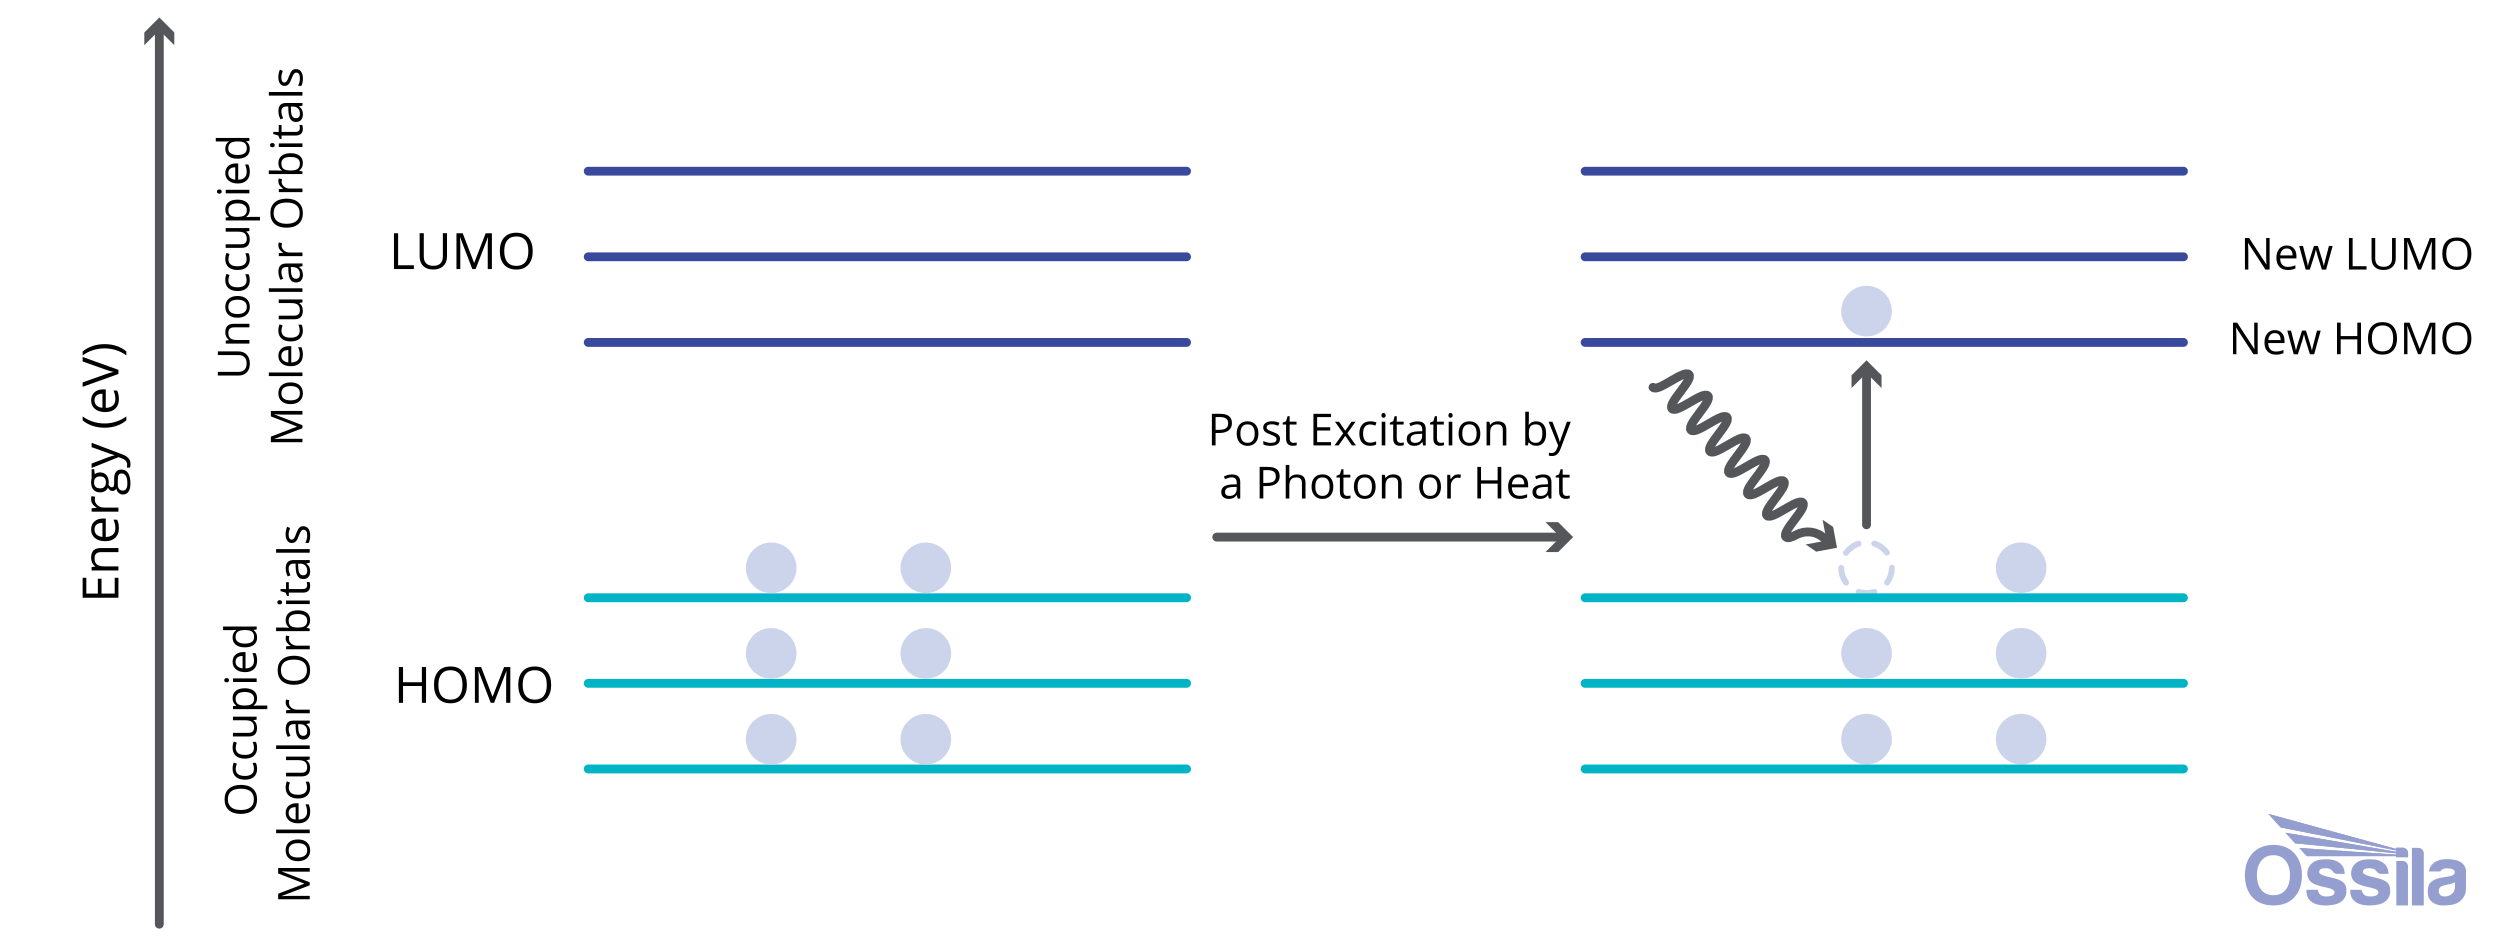 <!--?xml version="1.0" encoding="UTF-8"?-->
<svg viewBox="0 0 848 321.22" xmlns:xlink="http://www.w3.org/1999/xlink" height="321.22" width="848" xmlns="http://www.w3.org/2000/svg" id="Layer_2">
  <defs>
    <style>
      .cls-1 {
        fill: #ccd4ec;
      }

      .cls-2 {
        fill: #54565a;
      }

      .cls-3 {
        stroke: #54565a;
      }

      .cls-3, .cls-4, .cls-5, .cls-6 {
        fill: none;
      }

      .cls-3, .cls-5, .cls-6 {
        stroke-linecap: round;
        stroke-linejoin: round;
        stroke-width: 3px;
      }

      .cls-7 {
        clip-path: url(#clippath-1);
      }

      .cls-8 {
        fill: #949fd0;
      }

      .cls-9 {
        clip-path: url(#clippath-3);
      }

      .cls-5 {
        stroke: #00b4c5;
      }

      .cls-6 {
        stroke: #39499c;
      }

      .cls-10 {
        clip-path: url(#clippath-2);
      }

      .cls-11 {
        clip-path: url(#clippath);
      }
    </style>
    <clipPath id="clippath">
      <rect height="31.07" width="75" y="276.07" x="761.47" class="cls-4"></rect>
    </clipPath>
    <clipPath id="clippath-1">
      <rect height="31.07" width="75" y="276.07" x="761.47" class="cls-4"></rect>
    </clipPath>
    <clipPath id="clippath-2">
      <path d="M769.44,276.07l4.15,4.59,39.2,7.81v.45l-37.54-6.46,3.27,3.6,34.27,3.38v.44c-10.98-.76-21.86-1.49-32.84-2.25l2.51,2.76c10.14,0,20.19,0,30.33,0v.38h4.03v-1.34c0-1.04-.84-1.89-1.85-1.89h-2.18v.42l-43.34-11.88Z" class="cls-4"></path>
    </clipPath>
    <clipPath id="clippath-3">
      <rect height="31.07" width="75" y="276.07" x="761.47" class="cls-4"></rect>
    </clipPath>
  </defs>
  <g>
    <line y2="9.35" x2="54.04" y1="313.48" x1="54.04" class="cls-3"></line>
    <polygon points="59.12 15.33 54.04 10.24 48.95 15.33 48.95 11.01 54.04 5.93 59.12 11.01 59.12 15.33" class="cls-2"></polygon>
  </g>
  <g>
    <path d="M40.17,195.99v6.76h-12.14v-6.76h1.25v5.35h3.91v-5.03h1.25v5.03h4.47v-5.35h1.26Z"></path>
    <path d="M40.17,187.28h-5.88c-.74,0-1.29.17-1.66.51s-.55.87-.55,1.58c0,.95.26,1.65.77,2.09.51.44,1.36.66,2.55.66h4.77v1.38h-9.1v-1.12l1.25-.22v-.07c-.45-.28-.8-.68-1.04-1.19s-.37-1.08-.37-1.7c0-1.1.26-1.92.79-2.47.53-.55,1.37-.83,2.54-.83h5.94v1.38Z"></path>
    <path d="M40.33,179.23c0,1.34-.41,2.41-1.23,3.18-.82.78-1.96,1.17-3.41,1.17s-2.63-.36-3.49-1.08c-.86-.72-1.29-1.69-1.29-2.91,0-1.14.38-2.04,1.12-2.71s1.74-1,2.97-1h.87v6.27c1.07-.03,1.88-.3,2.43-.81.55-.51.83-1.23.83-2.16,0-.98-.21-1.95-.62-2.9h1.23c.21.49.36.95.45,1.38.09.43.14.96.14,1.57ZM32.06,179.6c0,.73.24,1.31.71,1.75.48.43,1.13.69,1.98.77v-4.76c-.87,0-1.54.19-2,.58s-.69.94-.69,1.66Z"></path>
    <path d="M30.91,169.39c0-.4.03-.77.1-1.09l1.28.19c-.08.38-.12.71-.12,1,0,.74.3,1.37.9,1.89s1.34.79,2.23.79h4.88v1.38h-9.1v-1.14l1.69-.16v-.07c-.59-.34-1.05-.74-1.37-1.22s-.48-1-.48-1.57Z"></path>
    <path d="M31.07,159.15h.87l.2,1.69c.19-.16.45-.29.76-.42.31-.12.67-.18,1.06-.18.89,0,1.6.3,2.13.91.53.61.8,1.45.8,2.51,0,.27-.02.53-.07.76.31.59.7.88,1.17.88.25,0,.43-.1.55-.31s.18-.56.18-1.05v-1.61c0-.99.21-1.74.62-2.27.42-.53,1.02-.79,1.81-.79,1.01,0,1.77.4,2.3,1.21s.79,1.99.79,3.54c0,1.19-.22,2.11-.66,2.75-.44.65-1.07.97-1.88.97-.55,0-1.03-.18-1.44-.53-.4-.35-.68-.85-.82-1.49-.11.23-.27.43-.49.58-.22.16-.48.24-.77.24-.33,0-.62-.09-.87-.27-.25-.18-.49-.46-.72-.84-.19.47-.52.85-.99,1.15-.46.29-1,.44-1.59.44-1,0-1.76-.3-2.3-.9-.54-.6-.81-1.44-.81-2.54,0-.48.06-.91.17-1.29v-3.15ZM33.99,165.66c.64,0,1.12-.18,1.44-.54.33-.36.49-.86.49-1.5,0-1.34-.65-2.02-1.96-2.02s-2.05.68-2.05,2.04c0,.65.17,1.15.52,1.49.35.35.87.52,1.55.52ZM41.7,166.41c.49,0,.87-.21,1.12-.62.25-.42.38-1.01.38-1.79,0-1.16-.17-2.01-.52-2.57-.35-.56-.81-.83-1.41-.83-.49,0-.83.15-1.02.46-.19.3-.29.88-.29,1.72v1.65c0,.62.15,1.11.45,1.46.3.35.73.52,1.29.52Z"></path>
    <path d="M31.07,158.73v-1.48l5.19-1.99c1.18-.44,2.04-.71,2.57-.81v-.07c-.28-.07-.76-.22-1.45-.45-.68-.23-2.79-.98-6.3-2.25v-1.48l10.36,3.91c1.02.39,1.75.84,2.18,1.36s.64,1.15.64,1.9c0,.42-.05.84-.14,1.25h-1.1c.07-.3.1-.64.1-1.02,0-.95-.53-1.62-1.59-2.03l-1.29-.51-9.15,3.67Z"></path>
    <path d="M35.51,145.08c-1.47,0-2.84-.21-4.12-.64-1.28-.43-2.4-1.05-3.36-1.86v-1.34c1.07.8,2.24,1.4,3.52,1.8,1.28.4,2.59.6,3.94.6s2.63-.21,3.89-.62c1.27-.41,2.42-1,3.47-1.77v1.33c-.94.81-2.04,1.43-3.29,1.86-1.26.43-2.61.64-4.05.64Z"></path>
    <path d="M40.33,135.43c0,1.34-.41,2.41-1.23,3.18-.82.78-1.96,1.17-3.41,1.17s-2.63-.36-3.49-1.08-1.29-1.69-1.29-2.91c0-1.14.38-2.04,1.12-2.71s1.74-1,2.97-1h.87v6.27c1.07-.03,1.88-.3,2.43-.81.55-.51.83-1.23.83-2.16,0-.98-.21-1.95-.62-2.91h1.23c.21.49.36.95.45,1.38.09.43.14.96.14,1.57ZM32.06,135.8c0,.73.24,1.31.71,1.75.48.44,1.13.69,1.98.77v-4.76c-.87,0-1.54.19-2,.58-.46.39-.69.94-.69,1.66Z"></path>
    <path d="M28.03,122.6v-1.52l12.14,4.38v1.39l-12.14,4.35v-1.49l7.85-2.79c.9-.32,1.78-.58,2.63-.76-.9-.2-1.79-.46-2.68-.78l-7.8-2.77Z"></path>
    <path d="M35.51,116.73c1.46,0,2.81.21,4.07.64,1.26.43,2.35,1.05,3.28,1.85v1.33c-1.04-.77-2.2-1.36-3.47-1.77-1.27-.41-2.57-.61-3.9-.61s-2.66.2-3.94.6c-1.28.4-2.45,1-3.52,1.8v-1.34c.97-.81,2.09-1.43,3.37-1.86s2.65-.64,4.11-.64Z"></path>
  </g>
  <g>
    <line y2="182.19" x2="530.18" y1="182.19" x1="412.72" class="cls-3"></line>
    <polygon points="524.21 187.27 529.3 182.19 524.21 177.1 528.52 177.1 533.61 182.19 528.52 187.27 524.21 187.27" class="cls-2"></polygon>
  </g>
  <line y2="58.07" x2="402.48" y1="58.07" x1="199.52" class="cls-6"></line>
  <line y2="87.11" x2="402.48" y1="87.11" x1="199.52" class="cls-6"></line>
  <line y2="116.15" x2="402.48" y1="116.15" x1="199.52" class="cls-6"></line>
  <line y2="202.76" x2="402.48" y1="202.76" x1="199.52" class="cls-5"></line>
  <line y2="231.79" x2="402.48" y1="231.79" x1="199.52" class="cls-5"></line>
  <line y2="260.83" x2="402.48" y1="260.83" x1="199.52" class="cls-5"></line>
  <g id="blue_watermark">
    <g class="cls-11">
      <g class="cls-7">
        <path d="M832.73,300.8c0,.5-.15,1.7-1.07,2.44-.92.74-1.95.92-2.95.79-1-.13-1.52-1.02-1.49-1.82.03-.8.38-1.49,1.6-1.83,1.22-.33,2.63-.5,3.91-1.1v1.52ZM833.1,291.78c-2.99-.68-5.4-.29-6.6.32-1.2.61-2.45,1.73-2.57,3.5h3.83s.43-1.03,2.06-1.06c1.63-.03,2.64.35,2.82,1.08.17.73-.44,1.29-1.44,1.54-1,.25-2.6.42-3.71.65-1.12.23-3.13,1.07-3.63,2.42-.49,1.35-.51,3.18.04,4.43.55,1.25,2.39,2.54,4.83,2.47,2.44-.07,4.4-.23,5.83-1.54,1.44-1.31,1.89-2.67,1.89-4.08s.01-5.7.01-6.18-.38-2.87-3.37-3.55" class="cls-8"></path>
        <path d="M773.59,280.66l39.19,7.81v.45l-37.54-6.46,3.27,3.6,34.27,3.38v.44c-10.98-.76-21.86-1.49-32.84-2.25l2.51,2.76c10.14,0,20.19,0,30.33,0v.38h4.03v-1.34c0-1.04-.83-1.89-1.85-1.89h-2.18v.42l-43.34-11.88,4.15,4.59Z" class="cls-8"></path>
      </g>
      <g class="cls-10">
        <rect height="14.7" width="47.38" y="276.07" x="769.44" class="cls-8"></rect>
      </g>
      <g class="cls-9">
        <path d="M820.3,287.6h-2.18v19.53h4.03v-17.68c0-1.02-.83-1.85-1.85-1.85" class="cls-8"></path>
        <path d="M814.96,292.03h-2.13v15.11h3.95v-13.29c0-1-.82-1.81-1.81-1.81" class="cls-8"></path>
        <path d="M809.05,298.85c-1.36-.83-3.05-1.09-5.05-1.58s-2.48-1.01-2.49-1.49c0-.48.28-.97.85-1.12.57-.15,1.49-.26,2.45-.04.96.22,1.46,1.15,1.69,1.38.24.23.66.41.95.41h2.76c-.1-1.64-.61-2.85-1.8-3.72-1.19-.87-2.65-1.36-5.64-1.19-2.99.17-4.59,1.71-5.09,3.47-.51,1.76.03,3.55,1.44,4.47,1.41.92,3.74,1.38,5.17,1.68,1.42.31,2.53.75,2.45,1.7-.07.95-1.68,1.44-3.58,1.2-1.91-.24-2.1-2.2-2.1-2.2h-3.85c-.13,2.51,1.07,3.88,2.63,4.6,1.55.73,4.21.99,7.02.36,2.82-.62,3.89-2.63,3.9-4.4.02-1.77-.35-2.71-1.71-3.54" class="cls-8"></path>
        <path d="M794.19,298.85c-1.36-.83-3.05-1.09-5.05-1.58s-2.48-1.01-2.49-1.49c0-.48.28-.97.85-1.12.57-.15,1.49-.26,2.45-.04.96.22,1.46,1.15,1.69,1.38.24.23.66.41.95.41h2.76c-.1-1.64-.61-2.85-1.8-3.72-1.19-.87-2.65-1.36-5.64-1.19-2.99.17-4.59,1.71-5.09,3.47-.51,1.76.03,3.55,1.44,4.47,1.41.92,3.74,1.38,5.17,1.68,1.42.31,2.53.75,2.45,1.7-.07.95-1.68,1.44-3.58,1.2-1.91-.24-2.1-2.2-2.1-2.2h-3.85c-.13,2.51,1.07,3.88,2.63,4.6,1.55.73,4.21.99,7.02.36,2.82-.62,3.89-2.63,3.9-4.4.02-1.77-.35-2.71-1.71-3.54" class="cls-8"></path>
        <path d="M771.14,303.65c-3.89,0-5.61-3.05-5.61-6.79s1.89-6.77,5.62-6.77,5.62,3.03,5.62,6.77-1.73,6.79-5.62,6.79M771.15,286.59c-6.42,0-9.68,4.59-9.68,10.26s2.96,10.28,9.66,10.28,9.69-4.62,9.69-10.28-3.26-10.26-9.68-10.26" class="cls-8"></path>
      </g>
    </g>
  </g>
  <g>
    <path d="M133.63,91.26v-12.14h1.41v10.86h5.35v1.28h-6.77Z"></path>
    <path d="M151.62,79.12v7.85c0,1.38-.42,2.47-1.25,3.26-.84.79-1.98,1.19-3.44,1.19s-2.59-.4-3.39-1.2-1.2-1.89-1.2-3.29v-7.82h1.41v7.92c0,1.01.28,1.79.83,2.33.55.54,1.37.81,2.44.81s1.81-.27,2.37-.82c.55-.54.83-1.33.83-2.34v-7.9h1.41Z"></path>
    <path d="M160.2,91.26l-4.12-10.76h-.07c.08.85.12,1.87.12,3.04v7.72h-1.3v-12.14h2.12l3.84,10.01h.07l3.88-10.01h2.11v12.14h-1.41v-7.82c0-.9.04-1.87.12-2.92h-.07l-4.15,10.74h-1.14Z"></path>
    <path d="M180.71,85.18c0,1.94-.49,3.47-1.47,4.58-.98,1.11-2.35,1.67-4.1,1.67s-3.17-.55-4.14-1.64c-.97-1.09-1.46-2.64-1.46-4.63s.49-3.51,1.46-4.59c.97-1.09,2.36-1.63,4.15-1.63s3.11.55,4.08,1.66c.98,1.11,1.47,2.63,1.47,4.58ZM171.04,85.18c0,1.64.35,2.89,1.05,3.74s1.72,1.27,3.05,1.27,2.36-.42,3.05-1.27,1.03-2.09,1.03-3.74-.34-2.87-1.03-3.71-1.69-1.27-3.03-1.27-2.37.42-3.07,1.27-1.05,2.08-1.05,3.71Z"></path>
  </g>
  <g>
    <path d="M144.51,238.4h-1.41v-5.71h-6.39v5.71h-1.41v-12.14h1.41v5.16h6.39v-5.16h1.41v12.14Z"></path>
    <path d="M158.38,232.31c0,1.94-.49,3.47-1.47,4.58-.98,1.11-2.35,1.67-4.1,1.67s-3.17-.55-4.14-1.64c-.97-1.09-1.46-2.64-1.46-4.63s.49-3.51,1.46-4.59c.97-1.09,2.36-1.63,4.15-1.63s3.11.55,4.08,1.66c.98,1.11,1.47,2.63,1.47,4.58ZM148.7,232.31c0,1.64.35,2.89,1.05,3.74s1.72,1.27,3.05,1.27,2.36-.42,3.05-1.27,1.03-2.09,1.03-3.74-.34-2.87-1.03-3.71-1.69-1.27-3.03-1.27-2.37.42-3.07,1.27-1.05,2.08-1.05,3.71Z"></path>
    <path d="M166.45,238.4l-4.12-10.76h-.07c.08.85.12,1.87.12,3.04v7.72h-1.3v-12.14h2.12l3.84,10.01h.07l3.88-10.01h2.11v12.14h-1.41v-7.82c0-.9.04-1.87.12-2.92h-.07l-4.15,10.74h-1.14Z"></path>
    <path d="M186.96,232.31c0,1.94-.49,3.47-1.47,4.58-.98,1.11-2.35,1.67-4.1,1.67s-3.17-.55-4.14-1.64c-.97-1.09-1.46-2.64-1.46-4.63s.49-3.51,1.46-4.59c.97-1.09,2.36-1.63,4.15-1.63s3.11.55,4.08,1.66c.98,1.11,1.47,2.63,1.47,4.58ZM177.29,232.31c0,1.64.35,2.89,1.05,3.74s1.72,1.27,3.05,1.27,2.36-.42,3.05-1.27,1.03-2.09,1.03-3.74-.34-2.87-1.03-3.71-1.69-1.27-3.03-1.27-2.37.42-3.07,1.27-1.05,2.08-1.05,3.71Z"></path>
  </g>
  <g>
    <path d="M417.87,143.49c0,1.08-.37,1.92-1.11,2.5-.74.58-1.8.88-3.18.88h-1.26v4.21h-1.25v-10.71h2.78c2.68,0,4.01,1.04,4.01,3.12ZM412.33,145.8h1.12c1.1,0,1.9-.18,2.4-.53s.74-.93.74-1.71c0-.71-.23-1.24-.7-1.58s-1.19-.52-2.17-.52h-1.39v4.35Z"></path>
    <path d="M426.86,147.06c0,1.31-.33,2.33-.99,3.07-.66.74-1.57,1.1-2.73,1.1-.72,0-1.35-.17-1.91-.51-.56-.34-.99-.82-1.29-1.45-.3-.63-.45-1.37-.45-2.21,0-1.31.33-2.33.98-3.06.65-.73,1.56-1.09,2.72-1.09s2.01.37,2.68,1.12c.66.75.99,1.76.99,3.03ZM420.74,147.06c0,1.03.21,1.81.62,2.34.41.54,1.01.81,1.81.81s1.4-.27,1.81-.8c.41-.53.62-1.32.62-2.35s-.21-1.79-.62-2.33c-.41-.53-1.02-.79-1.83-.79s-1.4.26-1.8.78-.61,1.3-.61,2.34Z"></path>
    <path d="M434.17,148.89c0,.75-.28,1.32-.83,1.73s-1.34.61-2.34.61c-1.06,0-1.89-.17-2.49-.51v-1.13c.39.2.8.35,1.24.46.44.11.87.17,1.28.17.63,0,1.12-.1,1.46-.3.34-.2.51-.51.51-.93,0-.31-.13-.58-.41-.8-.27-.22-.8-.48-1.59-.79-.75-.28-1.28-.52-1.59-.73-.31-.21-.55-.44-.7-.71-.15-.26-.23-.58-.23-.94,0-.65.27-1.17.8-1.55.53-.38,1.26-.57,2.19-.57.86,0,1.71.18,2.53.53l-.43.99c-.81-.33-1.54-.5-2.19-.5-.58,0-1.01.09-1.3.27s-.44.43-.44.75c0,.21.05.4.17.55.11.15.29.29.53.43s.71.33,1.41.59c.95.35,1.6.7,1.93,1.05.33.35.5.79.5,1.33Z"></path>
    <path d="M438.74,150.22c.21,0,.42-.02.62-.05.2-.03.36-.06.48-.1v.93c-.13.06-.33.12-.58.16-.26.04-.49.06-.69.06-1.55,0-2.33-.82-2.33-2.45v-4.78h-1.15v-.59l1.15-.51.51-1.71h.7v1.86h2.33v.95h-2.33v4.72c0,.48.12.85.34,1.11s.54.39.94.39Z"></path>
    <path d="M451.49,151.08h-5.97v-10.71h5.97v1.11h-4.72v3.45h4.44v1.1h-4.44v3.94h4.72v1.11Z"></path>
    <path d="M455.61,146.97l-2.79-3.92h1.38l2.12,3.08,2.11-3.08h1.37l-2.79,3.92,2.94,4.11h-1.38l-2.25-3.25-2.27,3.25h-1.38l2.94-4.11Z"></path>
    <path d="M464.75,151.23c-1.16,0-2.06-.36-2.7-1.07-.64-.71-.96-1.73-.96-3.04s.32-2.38.97-3.11c.65-.73,1.57-1.1,2.77-1.1.38,0,.77.04,1.16.12s.69.18.91.29l-.37,1.03c-.27-.11-.56-.2-.88-.27-.32-.07-.6-.11-.84-.11-1.63,0-2.45,1.04-2.45,3.12,0,.99.2,1.74.6,2.27.4.53.99.79,1.77.79.67,0,1.35-.14,2.06-.43v1.08c-.54.28-1.21.42-2.03.42Z"></path>
    <path d="M468.58,140.88c0-.28.07-.48.21-.61.14-.13.31-.19.51-.19s.36.07.51.2c.14.13.21.33.21.61s-.07.48-.21.61c-.14.13-.31.2-.51.2-.21,0-.38-.07-.51-.2-.14-.13-.21-.34-.21-.61ZM469.9,151.08h-1.22v-8.03h1.22v8.03Z"></path>
    <path d="M475.07,150.22c.21,0,.42-.02.62-.05.2-.03.36-.06.48-.1v.93c-.13.06-.33.12-.58.16-.26.04-.49.06-.69.06-1.55,0-2.33-.82-2.33-2.45v-4.78h-1.15v-.59l1.15-.51.51-1.71h.7v1.86h2.33v.95h-2.33v4.72c0,.48.11.85.34,1.11.23.26.54.39.94.39Z"></path>
    <path d="M482.71,151.08l-.24-1.14h-.06c-.4.5-.8.84-1.2,1.02-.4.18-.89.27-1.49.27-.8,0-1.42-.21-1.87-.62-.45-.41-.68-.99-.68-1.75,0-1.62,1.3-2.47,3.89-2.55l1.36-.04v-.5c0-.63-.13-1.09-.41-1.39-.27-.3-.7-.45-1.3-.45-.67,0-1.43.21-2.27.62l-.37-.93c.39-.21.83-.38,1.3-.51.47-.12.94-.18,1.42-.18.96,0,1.67.21,2.13.64.46.42.69,1.11.69,2.04v5.48h-.9ZM479.96,150.22c.76,0,1.35-.21,1.78-.62.43-.42.65-1,.65-1.74v-.72l-1.21.05c-.97.03-1.66.18-2.09.45-.43.27-.64.68-.64,1.24,0,.44.13.77.4,1,.27.23.64.34,1.12.34Z"></path>
    <path d="M488.7,150.22c.21,0,.42-.02.62-.05.2-.03.36-.06.48-.1v.93c-.13.06-.33.12-.58.16-.26.04-.49.06-.69.06-1.55,0-2.33-.82-2.33-2.45v-4.78h-1.15v-.59l1.15-.51.51-1.71h.7v1.86h2.33v.95h-2.33v4.72c0,.48.11.85.34,1.11.23.26.54.39.94.39Z"></path>
    <path d="M491.3,140.88c0-.28.07-.48.21-.61.14-.13.31-.19.51-.19s.36.07.51.2c.14.13.21.33.21.61s-.07.48-.21.61c-.14.13-.31.2-.51.2-.21,0-.38-.07-.51-.2-.14-.13-.21-.34-.21-.61ZM492.62,151.08h-1.22v-8.03h1.22v8.03Z"></path>
    <path d="M502.13,147.06c0,1.31-.33,2.33-.99,3.07-.66.74-1.57,1.1-2.73,1.1-.72,0-1.35-.17-1.91-.51-.56-.34-.99-.82-1.29-1.45-.3-.63-.46-1.37-.46-2.21,0-1.31.33-2.33.98-3.06.65-.73,1.56-1.09,2.72-1.09s2.01.37,2.68,1.12c.66.75.99,1.76.99,3.03ZM496.01,147.06c0,1.03.21,1.81.62,2.34.41.54,1.01.81,1.81.81s1.4-.27,1.81-.8c.41-.53.62-1.32.62-2.35s-.21-1.79-.62-2.33c-.41-.53-1.02-.79-1.83-.79s-1.4.26-1.8.78-.61,1.3-.61,2.34Z"></path>
    <path d="M509.75,151.08v-5.19c0-.65-.15-1.14-.45-1.46-.3-.32-.76-.48-1.4-.48-.84,0-1.46.23-1.85.68s-.59,1.2-.59,2.25v4.21h-1.22v-8.03h.99l.2,1.1h.06c.25-.4.6-.7,1.05-.92.45-.22.95-.33,1.5-.33.97,0,1.69.23,2.18.7.49.47.73,1.21.73,2.24v5.24h-1.22Z"></path>
    <path d="M521.1,142.92c1.05,0,1.87.36,2.46,1.08.58.72.88,1.74.88,3.06s-.29,2.34-.88,3.07c-.59.73-1.41,1.09-2.45,1.09-.52,0-1-.1-1.43-.29-.43-.19-.79-.49-1.09-.89h-.09l-.26,1.03h-.87v-11.4h1.22v2.77c0,.62-.02,1.18-.06,1.67h.06c.57-.8,1.41-1.2,2.52-1.2ZM520.92,143.94c-.83,0-1.43.24-1.79.71-.37.48-.55,1.28-.55,2.41s.19,1.94.56,2.42c.38.49.98.73,1.81.73.75,0,1.3-.27,1.67-.82.37-.54.55-1.33.55-2.35s-.18-1.82-.55-2.34-.93-.77-1.7-.77Z"></path>
    <path d="M525.28,143.05h1.3l1.76,4.58c.39,1.04.62,1.8.72,2.26h.06c.06-.25.2-.67.4-1.28.2-.6.87-2.46,1.99-5.56h1.3l-3.45,9.14c-.34.9-.74,1.54-1.2,1.92-.46.38-1.02.57-1.68.57-.37,0-.74-.04-1.1-.12v-.97c.27.06.57.09.9.09.84,0,1.43-.47,1.79-1.41l.45-1.14-3.24-8.07Z"></path>
    <path d="M419.79,169.08l-.24-1.14h-.06c-.4.5-.8.84-1.2,1.02-.4.18-.89.27-1.49.27-.8,0-1.42-.21-1.87-.62-.45-.41-.68-.99-.68-1.75,0-1.62,1.3-2.47,3.89-2.55l1.36-.04v-.5c0-.63-.14-1.09-.41-1.39-.27-.3-.7-.45-1.3-.45-.67,0-1.43.21-2.27.62l-.37-.93c.4-.21.83-.38,1.3-.51.47-.12.94-.18,1.42-.18.96,0,1.67.21,2.13.64.46.42.69,1.11.69,2.04v5.48h-.9ZM417.05,168.22c.76,0,1.35-.21,1.78-.62.43-.42.65-1,.65-1.74v-.72l-1.22.05c-.97.03-1.66.18-2.09.45-.43.27-.64.68-.64,1.24,0,.44.13.77.4,1,.27.23.64.34,1.12.34Z"></path>
    <path d="M434.07,161.49c0,1.08-.37,1.92-1.11,2.5-.74.58-1.8.88-3.18.88h-1.26v4.21h-1.25v-10.71h2.78c2.68,0,4.01,1.04,4.01,3.12ZM428.52,163.8h1.12c1.1,0,1.9-.18,2.39-.53s.74-.93.74-1.71c0-.71-.23-1.24-.7-1.58s-1.19-.52-2.17-.52h-1.39v4.35Z"></path>
    <path d="M441.62,169.08v-5.19c0-.65-.15-1.14-.45-1.46s-.76-.48-1.4-.48c-.84,0-1.46.23-1.85.69-.39.46-.58,1.21-.58,2.26v4.2h-1.22v-11.4h1.22v3.45c0,.42-.02.76-.06,1.03h.07c.24-.39.58-.69,1.02-.91.44-.22.95-.33,1.51-.33.98,0,1.72.23,2.21.7.49.47.74,1.21.74,2.22v5.24h-1.22Z"></path>
    <path d="M452.26,165.06c0,1.31-.33,2.33-.99,3.07-.66.74-1.57,1.1-2.73,1.1-.72,0-1.36-.17-1.91-.51-.56-.34-.99-.82-1.29-1.45-.3-.63-.45-1.37-.45-2.21,0-1.31.33-2.33.98-3.06.65-.73,1.56-1.09,2.73-1.09s2.01.37,2.68,1.12c.66.75.99,1.76.99,3.03ZM446.15,165.06c0,1.03.21,1.81.62,2.34.41.54,1.01.81,1.81.81s1.4-.27,1.81-.8c.41-.53.62-1.32.62-2.35s-.21-1.79-.62-2.33c-.41-.53-1.02-.79-1.83-.79s-1.4.26-1.8.78-.61,1.3-.61,2.34Z"></path>
    <path d="M456.99,168.22c.21,0,.42-.02.62-.05.2-.03.36-.06.48-.1v.93c-.13.06-.33.12-.58.16-.26.04-.49.06-.69.06-1.55,0-2.33-.82-2.33-2.45v-4.78h-1.15v-.59l1.15-.51.51-1.71h.7v1.86h2.33v.95h-2.33v4.72c0,.48.11.85.34,1.11.23.26.54.39.94.39Z"></path>
    <path d="M466.62,165.06c0,1.31-.33,2.33-.99,3.07-.66.74-1.57,1.1-2.73,1.1-.72,0-1.35-.17-1.91-.51-.56-.34-.99-.82-1.29-1.45-.3-.63-.46-1.37-.46-2.21,0-1.31.33-2.33.98-3.06.65-.73,1.56-1.09,2.72-1.09s2.01.37,2.68,1.12c.66.75.99,1.76.99,3.03ZM460.5,165.06c0,1.03.21,1.81.62,2.34.41.54,1.01.81,1.81.81s1.4-.27,1.81-.8c.41-.53.62-1.32.62-2.35s-.21-1.79-.62-2.33c-.41-.53-1.02-.79-1.83-.79s-1.4.26-1.8.78-.61,1.3-.61,2.34Z"></path>
    <path d="M474.24,169.08v-5.19c0-.65-.15-1.14-.45-1.46-.3-.32-.76-.48-1.4-.48-.84,0-1.46.23-1.85.68s-.59,1.2-.59,2.25v4.21h-1.22v-8.03h.99l.2,1.1h.06c.25-.4.6-.7,1.05-.92.45-.22.95-.33,1.5-.33.97,0,1.69.23,2.18.7.49.47.73,1.21.73,2.24v5.24h-1.22Z"></path>
    <path d="M488.78,165.06c0,1.31-.33,2.33-.99,3.07-.66.74-1.57,1.1-2.73,1.1-.72,0-1.35-.17-1.91-.51-.56-.34-.99-.82-1.29-1.45-.3-.63-.46-1.37-.46-2.21,0-1.31.33-2.33.98-3.06.65-.73,1.56-1.09,2.72-1.09s2.01.37,2.68,1.12c.66.75.99,1.76.99,3.03ZM482.67,165.06c0,1.03.21,1.81.62,2.34.41.54,1.01.81,1.81.81s1.4-.27,1.81-.8c.41-.53.62-1.32.62-2.35s-.21-1.79-.62-2.33c-.41-.53-1.02-.79-1.83-.79s-1.4.26-1.8.78-.61,1.3-.61,2.34Z"></path>
    <path d="M494.57,160.91c.36,0,.68.03.96.09l-.17,1.13c-.33-.07-.62-.11-.88-.11-.65,0-1.21.26-1.67.79-.46.53-.69,1.18-.69,1.97v4.31h-1.22v-8.03h1l.14,1.49h.06c.3-.52.66-.92,1.08-1.21s.88-.42,1.38-.42Z"></path>
    <path d="M509.24,169.08h-1.24v-5.04h-5.64v5.04h-1.24v-10.71h1.24v4.56h5.64v-4.56h1.24v10.71Z"></path>
    <path d="M515.39,169.23c-1.19,0-2.12-.36-2.81-1.08-.69-.72-1.03-1.73-1.03-3.01s.32-2.32.96-3.08c.64-.76,1.49-1.14,2.57-1.14,1.01,0,1.8.33,2.39.99.59.66.88,1.54.88,2.62v.77h-5.53c.02.94.26,1.66.71,2.15.45.49,1.09.73,1.91.73.86,0,1.72-.18,2.56-.54v1.08c-.43.19-.84.32-1.22.4-.38.08-.85.12-1.39.12ZM515.06,161.92c-.64,0-1.16.21-1.54.63-.38.42-.61,1-.68,1.74h4.2c0-.77-.17-1.35-.51-1.76-.34-.41-.83-.61-1.46-.61Z"></path>
    <path d="M525.35,169.08l-.24-1.14h-.06c-.4.5-.8.84-1.2,1.02-.4.18-.89.27-1.49.27-.8,0-1.42-.21-1.87-.62-.45-.41-.68-.99-.68-1.75,0-1.62,1.3-2.47,3.89-2.55l1.36-.04v-.5c0-.63-.13-1.09-.41-1.39-.27-.3-.7-.45-1.3-.45-.67,0-1.43.21-2.27.62l-.37-.93c.39-.21.83-.38,1.3-.51.47-.12.94-.18,1.42-.18.96,0,1.67.21,2.13.64.46.42.69,1.11.69,2.04v5.48h-.9ZM522.6,168.22c.76,0,1.35-.21,1.78-.62.43-.42.65-1,.65-1.74v-.72l-1.21.05c-.97.03-1.66.18-2.09.45-.43.27-.64.68-.64,1.24,0,.44.13.77.4,1,.27.23.64.34,1.12.34Z"></path>
    <path d="M531.35,168.22c.21,0,.42-.02.62-.05.2-.03.36-.06.48-.1v.93c-.13.06-.33.12-.58.16-.26.04-.49.06-.69.06-1.55,0-2.33-.82-2.33-2.45v-4.78h-1.15v-.59l1.15-.51.51-1.71h.7v1.86h2.33v.95h-2.33v4.72c0,.48.11.85.34,1.11.23.26.54.39.94.39Z"></path>
  </g>
  <circle r="8.59" cy="192.61" cx="261.59" class="cls-1"></circle>
  <circle r="8.59" cy="192.61" cx="314.04" class="cls-1"></circle>
  <circle r="8.59" cy="221.64" cx="261.59" class="cls-1"></circle>
  <circle r="8.59" cy="221.64" cx="314.04" class="cls-1"></circle>
  <circle r="8.59" cy="250.75" cx="261.59" class="cls-1"></circle>
  <circle r="8.59" cy="250.75" cx="314.04" class="cls-1"></circle>
  <path d="M633.13,202.16c-1.01,0-2-.16-2.95-.46-.53-.17-.81-.73-.64-1.26s.73-.82,1.26-.64c1.51.49,3.18.49,4.69,0,.53-.17,1.09.12,1.26.64.17.53-.12,1.09-.64,1.26-.96.31-1.96.47-2.97.47ZM626.19,198.63c-.31,0-.61-.14-.81-.41-1.2-1.64-1.84-3.59-1.84-5.63,0-.55.45-1,1-1h0c.55,0,1,.45,1,1,0,1.62.51,3.16,1.46,4.46.33.45.23,1.07-.22,1.4-.18.13-.38.19-.59.19ZM640.08,198.62c-.2,0-.41-.06-.59-.19-.45-.32-.55-.95-.22-1.4.95-1.3,1.45-2.84,1.45-4.46,0-.55.45-1.02,1-1.02s1,.43,1,.98v.04c0,2.04-.63,3.99-1.83,5.63-.2.27-.5.41-.81.41ZM626.16,188.54c-.2,0-.41-.06-.59-.19-.45-.32-.55-.95-.22-1.4,1.18-1.63,2.88-2.87,4.78-3.5.53-.17,1.09.11,1.26.64.17.53-.11,1.09-.64,1.26-1.51.5-2.85,1.48-3.79,2.77-.2.27-.5.41-.81.41ZM640.06,188.49c-.31,0-.61-.14-.81-.41-.94-1.29-2.3-2.26-3.8-2.75-.53-.17-.82-.73-.65-1.26.17-.52.73-.81,1.26-.65,1.91.61,3.61,1.84,4.8,3.47.33.45.23,1.07-.21,1.4-.18.13-.39.19-.59.19Z" class="cls-1"></path>
  <circle r="8.59" cy="192.57" cx="685.57" class="cls-1"></circle>
  <circle r="8.59" cy="221.6" cx="633.13" class="cls-1"></circle>
  <circle r="8.59" cy="221.6" cx="685.57" class="cls-1"></circle>
  <circle r="8.59" cy="250.71" cx="633.13" class="cls-1"></circle>
  <circle r="8.59" cy="250.71" cx="685.57" class="cls-1"></circle>
  <g>
    <line y2="125.65" x2="633.13" y1="178.01" x1="633.13" class="cls-3"></line>
    <polygon points="638.22 131.63 633.13 126.54 628.04 131.63 628.04 127.31 633.13 122.22 638.22 127.31 638.22 131.63" class="cls-2"></polygon>
  </g>
  <g>
    <path d="M81.69,266.22c1.71,0,3.06.43,4.04,1.3.98.87,1.47,2.07,1.47,3.62s-.48,2.79-1.45,3.65c-.96.86-2.33,1.29-4.08,1.29s-3.09-.43-4.05-1.29c-.96-.86-1.44-2.08-1.44-3.66s.49-2.74,1.46-3.6c.98-.86,2.33-1.3,4.04-1.3ZM81.69,274.75c1.45,0,2.55-.31,3.3-.93.75-.62,1.12-1.52,1.12-2.69s-.37-2.08-1.12-2.69-1.85-.91-3.3-.91-2.53.3-3.28.9c-.74.6-1.12,1.5-1.12,2.68s.38,2.09,1.12,2.71c.75.62,1.84.93,3.27.93Z"></path>
    <path d="M87.21,260.81c0,1.16-.36,2.06-1.07,2.7-.71.64-1.73.96-3.04.96s-2.38-.32-3.11-.97c-.73-.65-1.1-1.57-1.1-2.77,0-.39.04-.77.12-1.16s.18-.69.29-.91l1.03.37c-.11.27-.2.56-.27.88-.07.32-.11.6-.11.84,0,1.63,1.04,2.45,3.12,2.45.99,0,1.74-.2,2.27-.6s.79-.99.79-1.77c0-.67-.14-1.35-.43-2.06h1.08c.28.54.42,1.21.42,2.03Z"></path>
    <path d="M87.21,253.67c0,1.16-.36,2.06-1.07,2.7-.71.64-1.73.96-3.04.96s-2.38-.32-3.11-.97-1.1-1.57-1.1-2.76c0-.39.04-.77.12-1.16.08-.38.18-.69.29-.91l1.03.37c-.11.27-.2.56-.27.88-.07.32-.11.6-.11.84,0,1.63,1.04,2.45,3.12,2.45.99,0,1.74-.2,2.27-.6.53-.4.79-.99.79-1.77,0-.67-.14-1.36-.43-2.06h1.08c.28.54.42,1.21.42,2.03Z"></path>
    <path d="M79.03,248.59h5.21c.66,0,1.14-.15,1.46-.45s.48-.76.48-1.4c0-.84-.23-1.45-.69-1.84-.46-.39-1.21-.58-2.25-.58h-4.22v-1.22h8.03v1l-1.08.18v.07c.39.25.7.59.91,1.04.21.44.31.95.31,1.51,0,.98-.23,1.71-.7,2.19-.46.49-1.21.73-2.23.73h-5.25v-1.23Z"></path>
    <path d="M87.21,236.79c0,.52-.1,1-.29,1.43-.19.43-.49.79-.89,1.09v.09c.47-.06.91-.09,1.33-.09h3.3v1.22h-11.63v-.99l1.1-.17v-.06c-.44-.31-.76-.68-.95-1.09-.2-.41-.29-.89-.29-1.43,0-1.06.36-1.89,1.09-2.46.73-.58,1.75-.87,3.06-.87s2.34.29,3.07.88c.73.59,1.09,1.41,1.09,2.45ZM79.92,236.97c0,.82.23,1.41.68,1.78.45.37,1.18.55,2.17.56h.27c1.13,0,1.94-.19,2.42-.56.49-.38.73-.98.73-1.81,0-.69-.28-1.24-.84-1.63-.56-.39-1.33-.59-2.32-.59s-1.77.2-2.3.59c-.54.39-.8.95-.8,1.66Z"></path>
    <path d="M76.86,231.44c-.28,0-.48-.07-.61-.21-.13-.14-.19-.31-.19-.51s.07-.36.2-.5.33-.21.61-.21.48.07.61.21c.13.14.2.31.2.5,0,.21-.07.38-.2.51-.13.14-.34.21-.61.21ZM87.06,230.12v1.21h-8.03v-1.21h8.03Z"></path>
    <path d="M87.21,224.15c0,1.19-.36,2.12-1.08,2.81-.72.69-1.73,1.03-3.01,1.03s-2.32-.32-3.08-.96-1.14-1.49-1.14-2.57c0-1.01.33-1.8.99-2.39.66-.59,1.54-.88,2.62-.88h.77v5.53c.94-.02,1.66-.26,2.15-.71.49-.45.73-1.09.73-1.91,0-.86-.18-1.72-.54-2.56h1.08c.19.43.32.84.4,1.22.08.38.12.85.12,1.39ZM79.91,224.48c0,.64.21,1.16.63,1.54.42.38,1,.61,1.74.68v-4.2c-.77,0-1.35.17-1.76.51-.41.34-.61.83-.61,1.46Z"></path>
    <path d="M85.99,213.66v.07c.82.56,1.22,1.4,1.22,2.52,0,1.05-.36,1.87-1.08,2.45-.72.58-1.74.88-3.06.88s-2.35-.29-3.08-.88-1.1-1.4-1.1-2.45.4-1.92,1.19-2.5v-.1l-.58.05-.56.03h-3.27v-1.21h11.4v.99l-1.08.16ZM86.19,216.09c0-.83-.23-1.43-.68-1.81-.45-.37-1.18-.56-2.19-.56h-.26c-1.14,0-1.95.19-2.43.57-.49.38-.73.98-.73,1.81,0,.71.28,1.26.83,1.64.55.38,1.34.57,2.35.57s1.8-.19,2.32-.56.78-.93.78-1.66Z"></path>
    <path d="M105.06,300.29l-9.49,3.63v.06c.75-.07,1.65-.1,2.68-.1h6.81v1.15h-10.71v-1.88l8.83-3.39v-.06l-8.83-3.42v-1.86h10.71v1.24h-6.9c-.79,0-1.65-.03-2.58-.1v.06l9.48,3.66v1Z"></path>
    <path d="M101.04,284.74c1.31,0,2.33.33,3.07.99.74.66,1.1,1.57,1.1,2.73,0,.72-.17,1.36-.51,1.91-.34.56-.82.99-1.45,1.29-.63.3-1.37.45-2.21.45-1.31,0-2.33-.33-3.06-.98-.73-.65-1.09-1.56-1.09-2.72s.37-2.02,1.12-2.68c.75-.66,1.76-.99,3.03-.99ZM101.04,290.86c1.03,0,1.81-.21,2.34-.62.54-.41.81-1.01.81-1.81s-.27-1.4-.8-1.81c-.53-.41-1.32-.62-2.35-.62s-1.79.21-2.33.62c-.53.41-.79,1.02-.79,1.83s.26,1.4.78,1.8c.52.41,1.3.61,2.34.61Z"></path>
    <path d="M105.06,281.4v1.22h-11.4v-1.22h11.4Z"></path>
    <path d="M105.21,275.43c0,1.19-.36,2.12-1.08,2.81s-1.73,1.03-3.01,1.03-2.32-.32-3.08-.96c-.76-.64-1.14-1.49-1.14-2.57,0-1.01.33-1.8.99-2.39.66-.59,1.54-.88,2.62-.88h.77v5.53c.94-.02,1.66-.26,2.15-.71.49-.45.73-1.09.73-1.91,0-.87-.18-1.72-.54-2.56h1.08c.19.43.32.84.4,1.22.08.38.12.85.12,1.39ZM97.91,275.76c0,.64.21,1.16.63,1.54s1,.61,1.74.68v-4.2c-.77,0-1.35.17-1.76.51-.41.34-.61.83-.61,1.46Z"></path>
    <path d="M105.21,267.19c0,1.16-.36,2.06-1.07,2.7-.71.64-1.73.96-3.04.96s-2.38-.32-3.11-.97c-.73-.65-1.1-1.57-1.1-2.77,0-.39.04-.77.12-1.16s.18-.69.29-.91l1.03.37c-.11.27-.2.56-.27.88-.07.32-.11.6-.11.84,0,1.63,1.04,2.45,3.12,2.45.99,0,1.74-.2,2.27-.6s.79-.99.79-1.77c0-.67-.14-1.35-.43-2.06h1.08c.28.54.42,1.21.42,2.03Z"></path>
    <path d="M97.03,262.12h5.21c.66,0,1.14-.15,1.46-.45.32-.3.48-.76.48-1.4,0-.84-.23-1.45-.69-1.84-.46-.39-1.21-.58-2.25-.58h-4.22v-1.21h8.03v1l-1.08.18v.07c.39.25.7.6.91,1.04.21.44.31.95.31,1.51,0,.98-.23,1.71-.7,2.19s-1.21.73-2.23.73h-5.25v-1.23Z"></path>
    <path d="M105.06,252.84v1.22h-11.4v-1.22h11.4Z"></path>
    <path d="M105.06,245.33l-1.14.24v.06c.5.4.84.8,1.02,1.2.18.4.27.89.27,1.49,0,.79-.21,1.42-.62,1.87s-.99.68-1.75.68c-1.62,0-2.47-1.3-2.55-3.89l-.04-1.36h-.5c-.63,0-1.09.13-1.39.41-.3.27-.45.71-.45,1.3,0,.67.21,1.43.62,2.27l-.93.37c-.21-.4-.38-.83-.51-1.3-.12-.47-.18-.94-.18-1.42,0-.96.21-1.67.64-2.13.42-.46,1.11-.69,2.04-.69h5.48v.9ZM104.2,248.07c0-.76-.21-1.35-.62-1.78s-1-.65-1.74-.65h-.72l.05,1.22c.03.97.18,1.66.45,2.09.27.43.68.64,1.24.64.44,0,.77-.13,1-.4s.34-.64.34-1.12Z"></path>
    <path d="M96.89,238.26c0-.36.03-.68.09-.96l1.13.17c-.07.33-.11.62-.11.88,0,.65.26,1.21.79,1.67.53.46,1.18.69,1.97.69h4.31v1.22h-8.03v-1l1.49-.14v-.06c-.52-.3-.92-.66-1.21-1.08s-.42-.88-.42-1.38Z"></path>
    <path d="M99.69,222.42c1.71,0,3.06.43,4.04,1.3.98.87,1.47,2.07,1.47,3.62s-.48,2.79-1.45,3.65c-.96.86-2.33,1.29-4.08,1.29s-3.09-.43-4.05-1.29c-.96-.86-1.44-2.08-1.44-3.66s.49-2.74,1.46-3.6c.98-.86,2.33-1.3,4.04-1.3ZM99.69,230.95c1.45,0,2.55-.31,3.3-.93.75-.62,1.12-1.52,1.12-2.69s-.37-2.08-1.12-2.69-1.85-.91-3.3-.91-2.53.3-3.28.9c-.74.6-1.12,1.5-1.12,2.68s.38,2.09,1.12,2.71c.75.62,1.84.93,3.27.93Z"></path>
    <path d="M96.89,216.56c0-.36.03-.68.09-.96l1.13.17c-.07.33-.11.62-.11.88,0,.65.26,1.21.79,1.67s1.18.69,1.97.69h4.31v1.22h-8.03v-1l1.49-.14v-.06c-.52-.3-.92-.66-1.21-1.08s-.42-.88-.42-1.38Z"></path>
    <path d="M96.9,210.36c0-1.05.36-1.87,1.08-2.46.72-.58,1.74-.88,3.06-.88s2.34.29,3.07.88c.73.59,1.09,1.4,1.09,2.45,0,.52-.1,1-.29,1.43-.19.43-.49.79-.89,1.09v.09l1.03.26v.87h-11.4v-1.22h2.77c.62,0,1.18.02,1.67.06v-.06c-.8-.57-1.2-1.41-1.2-2.52ZM97.92,210.53c0,.83.24,1.43.71,1.79.48.37,1.28.55,2.41.55s1.94-.19,2.42-.56c.49-.38.73-.98.73-1.81,0-.75-.27-1.3-.82-1.67-.54-.37-1.33-.55-2.35-.55s-1.82.18-2.34.55c-.51.37-.77.93-.77,1.7Z"></path>
    <path d="M94.86,205.01c-.28,0-.48-.07-.61-.21-.13-.14-.19-.31-.19-.51s.07-.36.2-.5c.13-.14.33-.21.61-.21s.48.07.61.21c.13.14.2.31.2.5,0,.21-.07.38-.2.51-.13.14-.34.21-.61.21ZM105.06,203.69v1.22h-8.03v-1.22h8.03Z"></path>
    <path d="M104.2,198.52c0-.21-.02-.42-.05-.62-.03-.2-.06-.36-.1-.48h.93c.06.13.12.33.16.58.04.26.06.49.06.69,0,1.55-.82,2.33-2.45,2.33h-4.78v1.15h-.59l-.51-1.15-1.71-.51v-.7h1.86v-2.33h.95v2.33h4.72c.48,0,.85-.11,1.11-.34.26-.23.39-.54.39-.94Z"></path>
    <path d="M105.06,190.88l-1.14.24v.06c.5.4.84.8,1.02,1.2.18.4.27.89.27,1.49,0,.8-.21,1.42-.62,1.87-.41.45-.99.68-1.75.68-1.62,0-2.47-1.3-2.55-3.89l-.04-1.36h-.5c-.63,0-1.09.14-1.39.41-.3.27-.45.7-.45,1.3,0,.67.21,1.43.62,2.27l-.93.37c-.21-.4-.38-.83-.51-1.3-.12-.47-.18-.94-.18-1.42,0-.96.21-1.67.64-2.13.42-.46,1.11-.69,2.04-.69h5.48v.9ZM104.2,193.62c0-.76-.21-1.35-.62-1.78-.42-.43-1-.65-1.74-.65h-.72l.05,1.22c.03.97.18,1.66.45,2.09.27.43.68.64,1.24.64.44,0,.77-.13,1-.4.23-.27.34-.64.34-1.12Z"></path>
    <path d="M105.06,186.26v1.22h-11.4v-1.22h11.4Z"></path>
    <path d="M102.87,178.5c.75,0,1.32.28,1.73.83s.61,1.34.61,2.34c0,1.06-.17,1.89-.51,2.49h-1.13c.2-.38.35-.8.46-1.24.11-.44.17-.87.17-1.28,0-.63-.1-1.12-.3-1.46-.2-.34-.51-.51-.93-.51-.31,0-.58.13-.8.41-.22.27-.48.8-.79,1.59-.28.75-.52,1.28-.73,1.59-.21.31-.44.55-.71.7-.26.15-.58.23-.94.23-.65,0-1.17-.27-1.55-.8-.38-.53-.57-1.26-.57-2.19,0-.86.18-1.71.53-2.53l.99.43c-.33.81-.5,1.54-.5,2.19,0,.58.09,1.01.27,1.3s.43.44.75.44c.21,0,.4-.05.55-.17.15-.11.29-.29.43-.53s.33-.71.59-1.41c.35-.95.7-1.6,1.05-1.93.35-.33.79-.5,1.33-.5Z"></path>
  </g>
  <g>
    <path d="M73.88,119.19h6.93c1.22,0,2.18.37,2.88,1.11s1.05,1.75,1.05,3.04-.35,2.29-1.05,2.99c-.7.71-1.67,1.06-2.9,1.06h-6.9v-1.25h6.99c.89,0,1.58-.24,2.06-.73s.72-1.21.72-2.15-.24-1.6-.72-2.09c-.48-.49-1.17-.73-2.07-.73h-6.97v-1.24Z"></path>
    <path d="M84.59,111.04h-5.19c-.65,0-1.14.15-1.46.45s-.48.76-.48,1.4c0,.84.23,1.46.68,1.85s1.2.59,2.25.59h4.21v1.21h-8.03v-.99l1.1-.2v-.06c-.4-.25-.7-.6-.92-1.05-.22-.45-.33-.95-.33-1.5,0-.97.23-1.7.7-2.18.47-.49,1.21-.73,2.24-.73h5.24v1.22Z"></path>
    <path d="M80.57,100.4c1.31,0,2.33.33,3.07.99.74.66,1.1,1.57,1.1,2.73,0,.72-.17,1.36-.51,1.91-.34.56-.82.99-1.45,1.29-.63.3-1.37.45-2.21.45-1.31,0-2.33-.33-3.06-.98-.73-.65-1.09-1.56-1.09-2.72s.37-2.02,1.12-2.68c.75-.66,1.76-.99,3.03-.99ZM80.57,106.52c1.03,0,1.81-.21,2.34-.62.54-.41.81-1.01.81-1.81s-.27-1.4-.8-1.81c-.53-.41-1.32-.62-2.35-.62s-1.79.21-2.33.62c-.53.41-.79,1.02-.79,1.83s.26,1.4.78,1.8,1.3.61,2.34.61Z"></path>
    <path d="M84.73,95.06c0,1.16-.36,2.06-1.07,2.7-.71.64-1.73.96-3.04.96s-2.38-.32-3.11-.97c-.73-.65-1.1-1.57-1.1-2.77,0-.39.04-.77.12-1.16s.18-.69.29-.91l1.03.37c-.11.27-.2.56-.27.88-.07.32-.11.6-.11.84,0,1.63,1.04,2.45,3.12,2.45.99,0,1.74-.2,2.27-.6s.79-.99.79-1.77c0-.67-.14-1.35-.43-2.06h1.08c.28.54.42,1.21.42,2.03Z"></path>
    <path d="M84.73,87.92c0,1.16-.36,2.06-1.07,2.7-.71.64-1.73.96-3.04.96s-2.38-.32-3.11-.97-1.1-1.57-1.1-2.76c0-.39.04-.77.12-1.16.08-.38.18-.69.29-.91l1.03.37c-.11.27-.2.56-.27.88-.07.32-.11.6-.11.84,0,1.63,1.04,2.45,3.12,2.45.99,0,1.74-.2,2.27-.6.53-.4.79-.99.79-1.77,0-.67-.14-1.36-.43-2.06h1.08c.28.54.42,1.21.42,2.03Z"></path>
    <path d="M76.56,82.85h5.21c.66,0,1.14-.15,1.46-.45s.48-.76.48-1.4c0-.84-.23-1.45-.69-1.84-.46-.39-1.21-.58-2.25-.58h-4.22v-1.22h8.03v1l-1.08.18v.07c.39.25.7.59.91,1.04.21.44.31.95.31,1.51,0,.98-.23,1.71-.7,2.19-.46.49-1.21.73-2.23.73h-5.25v-1.23Z"></path>
    <path d="M84.73,71.05c0,.52-.1,1-.29,1.43-.19.43-.49.79-.89,1.09v.09c.47-.06.91-.09,1.33-.09h3.3v1.22h-11.63v-.99l1.1-.17v-.06c-.44-.31-.76-.68-.95-1.09-.2-.41-.29-.89-.29-1.43,0-1.06.36-1.89,1.09-2.46.73-.58,1.75-.87,3.06-.87s2.34.29,3.07.88c.73.59,1.09,1.41,1.09,2.45ZM77.45,71.22c0,.82.23,1.41.68,1.78.45.37,1.18.55,2.17.56h.27c1.13,0,1.94-.19,2.42-.56.49-.38.73-.98.73-1.81,0-.69-.28-1.24-.84-1.63-.56-.39-1.33-.59-2.32-.59s-1.77.2-2.3.59c-.54.39-.8.95-.8,1.66Z"></path>
    <path d="M74.38,65.69c-.28,0-.48-.07-.61-.21-.13-.14-.19-.31-.19-.51s.07-.36.2-.5.33-.21.61-.21.48.07.61.21c.13.14.2.31.2.5,0,.21-.07.38-.2.51-.13.14-.34.21-.61.21ZM84.59,64.37v1.21h-8.03v-1.21h8.03Z"></path>
    <path d="M84.73,58.4c0,1.19-.36,2.12-1.08,2.81-.72.69-1.73,1.03-3.01,1.03s-2.32-.32-3.08-.96-1.14-1.49-1.14-2.57c0-1.01.33-1.8.99-2.39.66-.59,1.54-.88,2.62-.88h.77v5.53c.94-.02,1.66-.26,2.15-.71.49-.45.73-1.09.73-1.91,0-.86-.18-1.72-.54-2.56h1.08c.19.43.32.84.4,1.22.08.38.12.85.12,1.39ZM77.43,58.73c0,.64.21,1.16.63,1.54.42.38,1,.61,1.74.68v-4.2c-.77,0-1.35.17-1.76.51-.41.34-.61.83-.61,1.46Z"></path>
    <path d="M83.51,47.92v.07c.82.56,1.22,1.4,1.22,2.52,0,1.05-.36,1.87-1.08,2.45-.72.58-1.74.88-3.06.88s-2.35-.29-3.08-.88-1.1-1.4-1.1-2.45.4-1.92,1.19-2.5v-.1l-.58.05-.56.03h-3.27v-1.21h11.4v.99l-1.08.16ZM83.72,50.35c0-.83-.23-1.43-.68-1.81-.45-.37-1.18-.56-2.19-.56h-.26c-1.14,0-1.95.19-2.43.57-.49.38-.73.98-.73,1.81,0,.71.28,1.26.83,1.64.55.38,1.34.57,2.35.57s1.8-.19,2.32-.56.78-.93.78-1.66Z"></path>
    <path d="M102.59,145.25l-9.49,3.63v.06c.75-.07,1.65-.1,2.68-.1h6.81v1.15h-10.71v-1.88l8.83-3.39v-.06l-8.83-3.42v-1.86h10.71v1.25h-6.9c-.79,0-1.65-.04-2.58-.1v.06l9.48,3.66v1Z"></path>
    <path d="M98.57,129.7c1.31,0,2.33.33,3.07.99.74.66,1.1,1.57,1.1,2.73,0,.72-.17,1.35-.51,1.91-.34.56-.82.99-1.45,1.29-.63.3-1.37.45-2.21.45-1.31,0-2.33-.33-3.06-.98-.73-.65-1.09-1.56-1.09-2.72s.37-2.01,1.12-2.68c.75-.66,1.76-.99,3.03-.99ZM98.57,135.81c1.03,0,1.81-.21,2.34-.62.54-.41.81-1.01.81-1.81s-.27-1.4-.8-1.81c-.53-.41-1.32-.62-2.35-.62s-1.79.21-2.33.62c-.53.41-.79,1.02-.79,1.83s.26,1.4.78,1.8c.52.4,1.3.61,2.34.61Z"></path>
    <path d="M102.59,126.35v1.22h-11.4v-1.22h11.4Z"></path>
    <path d="M102.73,120.38c0,1.19-.36,2.12-1.08,2.81s-1.73,1.03-3.01,1.03-2.32-.32-3.08-.96c-.76-.64-1.14-1.49-1.14-2.57,0-1.01.33-1.8.99-2.39.66-.59,1.54-.88,2.62-.88h.77v5.53c.94-.03,1.66-.26,2.15-.71.49-.45.73-1.09.73-1.91,0-.86-.18-1.72-.54-2.56h1.08c.19.43.32.84.4,1.22.08.38.12.85.12,1.39ZM95.43,120.71c0,.64.21,1.16.63,1.54s1,.61,1.74.68v-4.2c-.77,0-1.35.17-1.76.51-.41.34-.61.83-.61,1.46Z"></path>
    <path d="M102.73,112.15c0,1.16-.36,2.06-1.07,2.7-.71.64-1.73.96-3.04.96s-2.38-.32-3.11-.97c-.73-.65-1.1-1.57-1.1-2.76,0-.39.04-.77.12-1.16s.18-.69.29-.91l1.03.37c-.11.27-.2.56-.27.88-.07.32-.11.6-.11.84,0,1.63,1.04,2.45,3.12,2.45.99,0,1.74-.2,2.27-.6.53-.4.79-.99.79-1.77,0-.67-.14-1.36-.43-2.06h1.08c.28.54.42,1.21.42,2.03Z"></path>
    <path d="M94.56,107.07h5.21c.66,0,1.14-.15,1.46-.45.32-.3.48-.76.48-1.4,0-.84-.23-1.45-.69-1.84-.46-.39-1.21-.58-2.25-.58h-4.22v-1.22h8.03v1l-1.08.18v.07c.39.25.7.59.91,1.04.21.44.31.95.31,1.51,0,.98-.23,1.71-.7,2.19s-1.21.73-2.23.73h-5.25v-1.23Z"></path>
    <path d="M102.59,97.79v1.21h-11.4v-1.21h11.4Z"></path>
    <path d="M102.59,90.28l-1.14.24v.06c.5.4.84.8,1.02,1.2.18.4.27.89.27,1.49,0,.8-.21,1.42-.62,1.87-.41.45-.99.68-1.75.68-1.62,0-2.47-1.3-2.55-3.89l-.04-1.36h-.5c-.63,0-1.09.14-1.39.41-.3.27-.45.7-.45,1.3,0,.67.21,1.43.62,2.27l-.93.37c-.21-.4-.38-.83-.51-1.3-.12-.47-.18-.94-.18-1.42,0-.96.21-1.67.64-2.13.42-.46,1.11-.69,2.04-.69h5.48v.9ZM101.73,93.03c0-.76-.21-1.35-.62-1.78-.42-.43-1-.65-1.74-.65h-.72l.05,1.22c.03.97.18,1.66.45,2.09.27.43.68.64,1.24.64.44,0,.77-.13,1-.4.23-.27.34-.64.34-1.12Z"></path>
    <path d="M94.41,83.21c0-.36.03-.68.09-.96l1.13.17c-.07.33-.11.62-.11.88,0,.65.26,1.21.79,1.67.53.46,1.18.69,1.97.69h4.31v1.22h-8.03v-1l1.49-.14v-.06c-.52-.3-.92-.66-1.21-1.08s-.42-.88-.42-1.38Z"></path>
    <path d="M97.22,67.38c1.71,0,3.06.43,4.04,1.3.98.87,1.47,2.07,1.47,3.61s-.48,2.79-1.45,3.65c-.96.86-2.33,1.29-4.08,1.29s-3.09-.43-4.05-1.29c-.96-.86-1.44-2.08-1.44-3.66s.49-2.74,1.46-3.6c.98-.87,2.33-1.3,4.04-1.3ZM97.22,75.91c1.45,0,2.55-.31,3.3-.93.75-.62,1.12-1.51,1.12-2.69s-.37-2.08-1.12-2.69-1.85-.91-3.3-.91-2.53.3-3.28.9c-.74.6-1.12,1.5-1.12,2.68s.38,2.09,1.12,2.71c.75.62,1.84.93,3.27.93Z"></path>
    <path d="M94.41,61.51c0-.36.03-.68.09-.96l1.13.17c-.07.33-.11.62-.11.88,0,.65.26,1.21.79,1.67.53.46,1.18.69,1.97.69h4.31v1.21h-8.03v-1l1.49-.14v-.06c-.52-.3-.92-.66-1.21-1.08s-.42-.88-.42-1.38Z"></path>
    <path d="M94.43,55.31c0-1.05.36-1.87,1.08-2.46.72-.58,1.74-.88,3.06-.88s2.34.29,3.07.88c.73.59,1.09,1.41,1.09,2.45,0,.52-.1,1-.29,1.43-.19.43-.49.79-.89,1.09v.09l1.03.26v.87h-11.4v-1.21h2.77c.62,0,1.18.02,1.67.06v-.06c-.8-.57-1.2-1.41-1.2-2.52ZM95.45,55.49c0,.83.24,1.43.71,1.79.48.37,1.28.55,2.41.55s1.94-.19,2.42-.56c.49-.38.73-.98.73-1.81,0-.75-.27-1.3-.82-1.67-.54-.37-1.33-.55-2.35-.55s-1.82.18-2.34.55c-.51.37-.77.93-.77,1.7Z"></path>
    <path d="M92.38,49.96c-.28,0-.48-.07-.61-.21-.13-.14-.19-.31-.19-.51s.07-.36.2-.51c.13-.14.33-.21.61-.21s.48.07.61.21c.13.14.2.31.2.51,0,.21-.07.38-.2.51-.13.14-.34.21-.61.21ZM102.59,48.64v1.22h-8.03v-1.22h8.03Z"></path>
    <path d="M101.73,43.47c0-.21-.02-.42-.05-.62-.03-.2-.06-.36-.1-.48h.93c.06.13.12.33.16.58.04.26.06.49.06.69,0,1.55-.82,2.33-2.45,2.33h-4.78v1.15h-.59l-.51-1.15-1.71-.51v-.7h1.86v-2.33h.95v2.33h4.72c.48,0,.85-.12,1.11-.34.26-.23.39-.54.39-.95Z"></path>
    <path d="M102.59,35.83l-1.14.24v.06c.5.4.84.8,1.02,1.2.18.4.27.89.27,1.49,0,.79-.21,1.42-.62,1.87s-.99.68-1.75.68c-1.62,0-2.47-1.3-2.55-3.89l-.04-1.36h-.5c-.63,0-1.09.13-1.39.41-.3.27-.45.71-.45,1.3,0,.67.21,1.43.62,2.27l-.93.37c-.21-.4-.38-.83-.51-1.3-.12-.47-.18-.94-.18-1.42,0-.96.21-1.67.64-2.13.42-.46,1.11-.69,2.04-.69h5.48v.9ZM101.73,38.58c0-.76-.21-1.35-.62-1.78s-1-.65-1.74-.65h-.72l.05,1.22c.03.97.18,1.66.45,2.09.27.43.68.64,1.24.64.44,0,.77-.13,1-.4s.34-.64.34-1.12Z"></path>
    <path d="M102.59,31.21v1.22h-11.4v-1.22h11.4Z"></path>
    <path d="M100.4,23.45c.75,0,1.32.28,1.73.84s.61,1.34.61,2.34c0,1.06-.17,1.89-.51,2.49h-1.13c.2-.39.35-.8.46-1.24.11-.44.17-.87.17-1.28,0-.63-.1-1.12-.3-1.46-.2-.34-.51-.51-.93-.51-.31,0-.58.14-.8.41-.22.27-.48.8-.79,1.58-.28.75-.52,1.28-.73,1.59-.21.31-.44.55-.71.7-.26.15-.58.23-.94.23-.65,0-1.17-.27-1.55-.8-.38-.53-.57-1.26-.57-2.19,0-.86.18-1.71.53-2.53l.99.43c-.33.8-.5,1.54-.5,2.19,0,.58.09,1.01.27,1.3s.43.44.75.44c.21,0,.4-.05.55-.17.15-.11.29-.29.43-.53s.33-.71.59-1.41c.35-.95.7-1.59,1.05-1.93.35-.33.79-.5,1.33-.5Z"></path>
  </g>
  <g>
    <line y2="58.07" x2="740.63" y1="58.07" x1="537.67" class="cls-6"></line>
    <line y2="87.11" x2="740.63" y1="87.11" x1="537.67" class="cls-6"></line>
    <line y2="116.15" x2="740.63" y1="116.15" x1="537.67" class="cls-6"></line>
    <line y2="202.76" x2="740.63" y1="202.76" x1="537.67" class="cls-5"></line>
    <line y2="231.79" x2="740.63" y1="231.79" x1="537.67" class="cls-5"></line>
    <line y2="260.83" x2="740.63" y1="260.83" x1="537.67" class="cls-5"></line>
  </g>
  <g>
    <path d="M769.84,91.43h-1.42l-5.85-8.99h-.06c.08,1.05.12,2.02.12,2.9v6.09h-1.15v-10.71h1.41l5.84,8.95h.06c0-.13-.03-.56-.07-1.27-.03-.72-.05-1.23-.04-1.53v-6.15h1.17v10.71Z"></path>
    <path d="M775.99,91.58c-1.19,0-2.12-.36-2.81-1.08-.69-.72-1.03-1.73-1.03-3.01s.32-2.32.96-3.08c.64-.76,1.49-1.14,2.57-1.14,1.01,0,1.8.33,2.39.99.59.66.88,1.54.88,2.62v.77h-5.53c.02.94.26,1.66.71,2.15.45.49,1.09.73,1.91.73.86,0,1.72-.18,2.56-.54v1.08c-.43.19-.84.32-1.22.4-.38.08-.85.12-1.39.12ZM775.66,84.27c-.64,0-1.16.21-1.54.63-.38.42-.61,1-.68,1.74h4.2c0-.77-.17-1.35-.51-1.76-.34-.41-.83-.61-1.46-.61Z"></path>
    <path d="M787.57,91.43l-1.47-4.71c-.09-.29-.27-.94-.52-1.96h-.06c-.2.85-.37,1.51-.51,1.98l-1.52,4.7h-1.41l-2.19-8.03h1.27c.52,2.02.91,3.55,1.18,4.61.27,1.05.43,1.76.46,2.13h.06c.05-.28.14-.64.26-1.08.12-.44.22-.79.31-1.05l1.47-4.61h1.32l1.44,4.61c.27.84.46,1.54.56,2.12h.06c.02-.18.07-.45.16-.81.08-.37.59-2.34,1.53-5.91h1.26l-2.22,8.03h-1.44Z"></path>
    <path d="M796.76,91.43v-10.71h1.25v9.58h4.72v1.13h-5.97Z"></path>
    <path d="M812.63,80.72v6.93c0,1.22-.37,2.18-1.11,2.88s-1.75,1.05-3.04,1.05-2.29-.35-2.99-1.05c-.71-.7-1.06-1.67-1.06-2.9v-6.9h1.25v6.99c0,.89.24,1.58.73,2.06s1.21.72,2.15.72,1.6-.24,2.09-.72c.49-.48.73-1.17.73-2.07v-6.97h1.25Z"></path>
    <path d="M820.2,91.43l-3.63-9.49h-.06c.07.75.1,1.65.1,2.68v6.81h-1.15v-10.71h1.88l3.39,8.83h.06l3.42-8.83h1.86v10.71h-1.25v-6.9c0-.79.03-1.65.1-2.58h-.06l-3.66,9.48h-1Z"></path>
    <path d="M838.3,86.06c0,1.71-.43,3.06-1.3,4.04-.87.98-2.07,1.47-3.62,1.47s-2.79-.48-3.65-1.45c-.86-.96-1.29-2.33-1.29-4.08s.43-3.09,1.29-4.05c.86-.96,2.08-1.44,3.66-1.44s2.74.49,3.6,1.46c.86.98,1.3,2.33,1.3,4.04ZM829.77,86.06c0,1.45.31,2.55.93,3.3.62.75,1.51,1.12,2.69,1.12s2.08-.37,2.69-1.12.91-1.85.91-3.3-.3-2.53-.9-3.28c-.6-.74-1.5-1.12-2.68-1.12s-2.09.38-2.71,1.12c-.62.75-.93,1.84-.93,3.27Z"></path>
  </g>
  <g>
    <path d="M765.79,120.15h-1.42l-5.85-8.99h-.06c.08,1.05.12,2.02.12,2.9v6.09h-1.15v-10.71h1.41l5.84,8.95h.06c0-.13-.03-.56-.07-1.27-.03-.72-.05-1.23-.04-1.53v-6.15h1.17v10.71Z"></path>
    <path d="M771.95,120.29c-1.19,0-2.12-.36-2.81-1.08-.69-.72-1.03-1.73-1.03-3.01s.32-2.32.96-3.08c.64-.76,1.49-1.14,2.57-1.14,1.01,0,1.8.33,2.39.99.59.66.88,1.54.88,2.62v.77h-5.53c.02.94.26,1.66.71,2.15.45.49,1.09.73,1.91.73.86,0,1.72-.18,2.56-.54v1.08c-.43.19-.84.32-1.22.4-.38.08-.85.12-1.39.12ZM771.62,112.99c-.64,0-1.16.21-1.54.63-.38.42-.61,1-.68,1.74h4.2c0-.77-.17-1.35-.51-1.76-.34-.41-.83-.61-1.46-.61Z"></path>
    <path d="M783.52,120.15l-1.47-4.71c-.09-.29-.27-.94-.52-1.96h-.06c-.2.85-.37,1.51-.51,1.98l-1.52,4.7h-1.41l-2.19-8.03h1.27c.52,2.02.91,3.55,1.18,4.61.27,1.05.43,1.76.46,2.13h.06c.05-.28.14-.64.26-1.08.12-.44.22-.79.31-1.05l1.47-4.61h1.32l1.44,4.61c.27.84.46,1.54.56,2.12h.06c.02-.18.07-.45.16-.81.08-.37.59-2.34,1.53-5.91h1.26l-2.22,8.03h-1.44Z"></path>
    <path d="M800.85,120.15h-1.25v-5.04h-5.64v5.04h-1.25v-10.71h1.25v4.56h5.64v-4.56h1.25v10.71Z"></path>
    <path d="M813.08,114.78c0,1.71-.43,3.06-1.3,4.04-.87.98-2.07,1.47-3.62,1.47s-2.79-.48-3.65-1.45c-.86-.96-1.29-2.33-1.29-4.08s.43-3.09,1.29-4.05c.86-.96,2.08-1.44,3.66-1.44s2.74.49,3.6,1.46c.86.98,1.3,2.33,1.3,4.04ZM804.54,114.78c0,1.45.31,2.55.93,3.3.62.75,1.51,1.12,2.69,1.12s2.08-.37,2.69-1.12.91-1.85.91-3.3-.3-2.53-.9-3.28c-.6-.74-1.5-1.12-2.68-1.12s-2.09.38-2.71,1.12c-.62.75-.93,1.84-.93,3.27Z"></path>
    <path d="M820.2,120.15l-3.63-9.49h-.06c.07.75.1,1.65.1,2.68v6.81h-1.15v-10.71h1.88l3.39,8.83h.06l3.42-8.83h1.86v10.71h-1.25v-6.9c0-.79.03-1.65.1-2.58h-.06l-3.66,9.48h-1Z"></path>
    <path d="M838.3,114.78c0,1.71-.43,3.06-1.3,4.04-.87.98-2.07,1.47-3.62,1.47s-2.79-.48-3.65-1.45c-.86-.96-1.29-2.33-1.29-4.08s.43-3.09,1.29-4.05c.86-.96,2.08-1.44,3.66-1.44s2.74.49,3.6,1.46c.86.98,1.3,2.33,1.3,4.04ZM829.77,114.78c0,1.45.31,2.55.93,3.3.62.75,1.51,1.12,2.69,1.12s2.08-.37,2.69-1.12.91-1.85.91-3.3-.3-2.53-.9-3.28c-.6-.74-1.5-1.12-2.68-1.12s-2.09.38-2.71,1.12c-.62.75-.93,1.84-.93,3.27Z"></path>
  </g>
  <g>
    <path d="M560.7,131.39c1.61,1.81,10.58-6.16,12.19-4.35,1.61,1.81-7.36,9.78-5.75,11.59,1.61,1.81,10.58-6.16,12.19-4.35,1.61,1.81-7.36,9.78-5.75,11.59,1.61,1.81,10.58-6.16,12.19-4.35,1.61,1.81-7.36,9.78-5.75,11.59,1.61,1.81,10.58-6.16,12.19-4.35,1.61,1.81-7.36,9.78-5.75,11.6,1.61,1.81,10.58-6.16,12.19-4.34,1.61,1.81-7.36,9.78-5.75,11.6,1.61,1.81,10.58-6.16,12.19-4.35,1.61,1.81-7.36,9.78-5.75,11.6,1.61,1.81,10.58-6.16,12.19-4.34,1.61,1.82-7.36,9.79-5.74,11.6.55.62,1.94.11,3.61-.77,3.16-1.65,7.01-1.12,9.53,1.39l1.28,1.23" class="cls-3"></path>
    <polygon points="612.48 184.68 619.55 183.36 618.23 176.29 621.79 178.73 623.11 185.8 616.04 187.12 612.48 184.68" class="cls-2"></polygon>
  </g>
  <circle r="8.59" cy="105.53" cx="633.13" class="cls-1"></circle>
</svg>